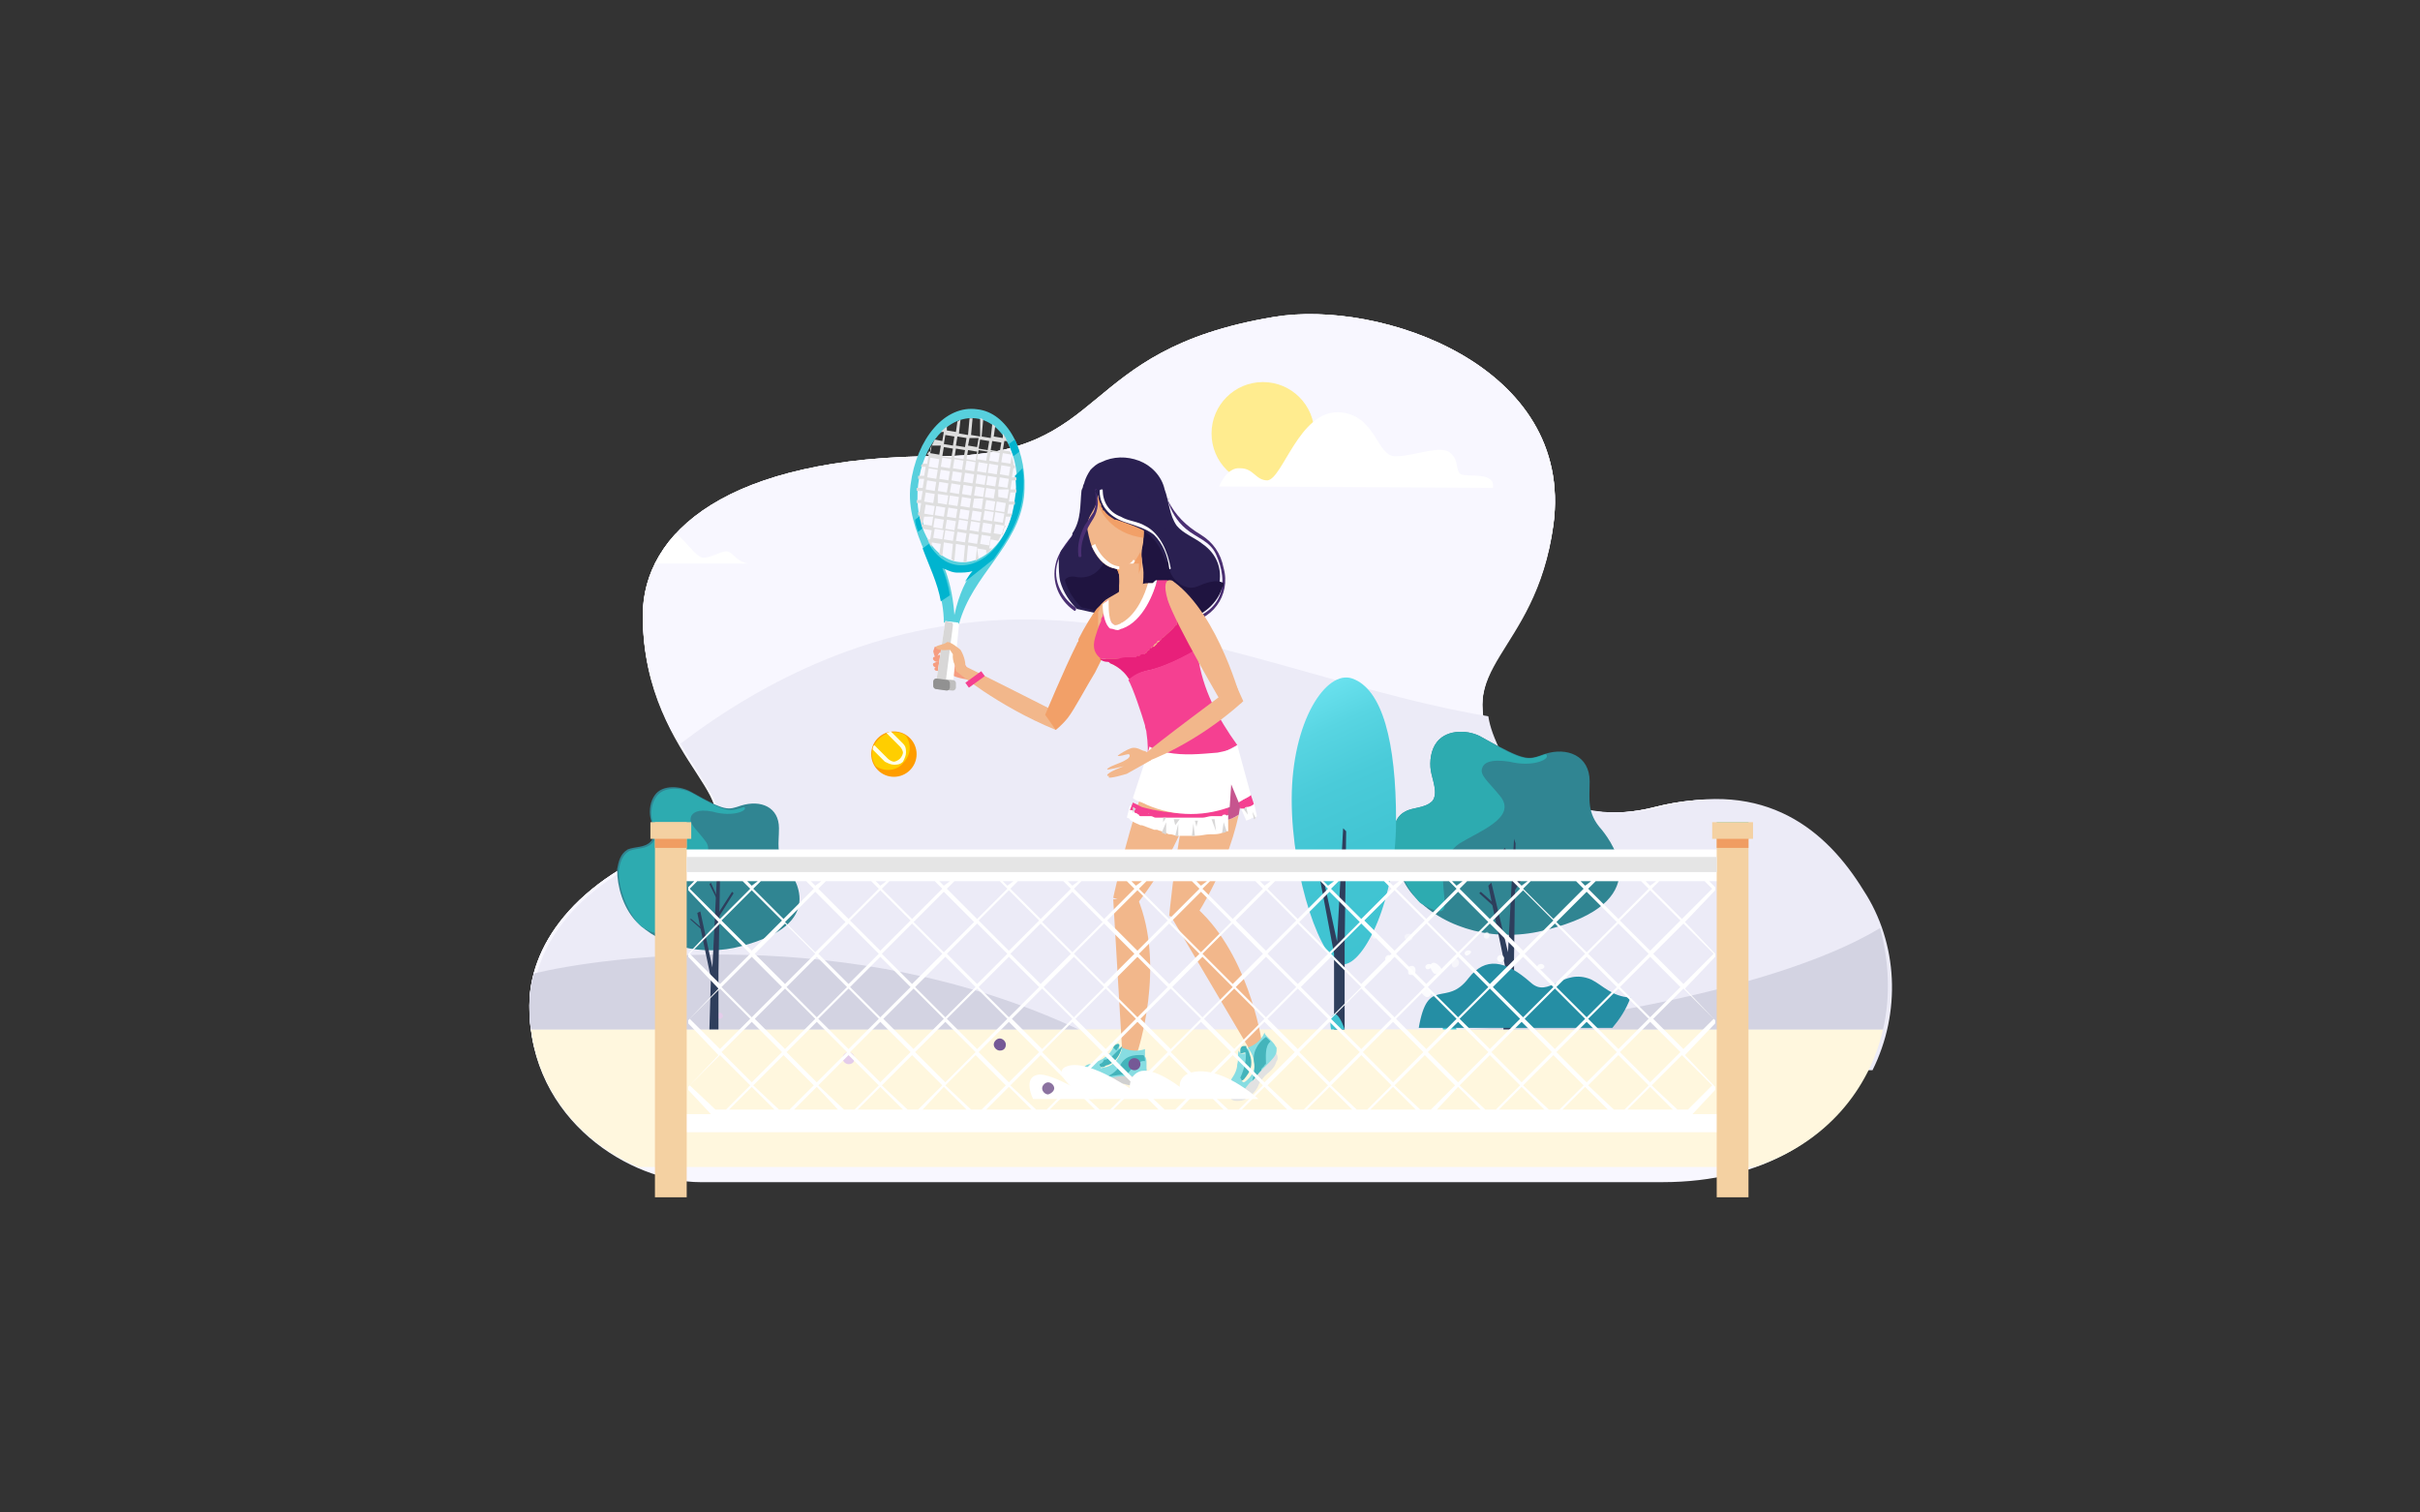 <?xml version="1.0" encoding="utf-8"?>
<!-- Generator: Adobe Illustrator 25.2.1, SVG Export Plug-In . SVG Version: 6.00 Build 0)  -->
<svg version="1.1" id="Layer_1" xmlns="http://www.w3.org/2000/svg" xmlns:xlink="http://www.w3.org/1999/xlink" x="0px" y="0px"
	 viewBox="0 0 160 100" style="enable-background:new 0 0 160 100;" xml:space="preserve">
<rect x="0" y="0" width="160" height="100" fill="#333333" stroke="none"/>
<style type="text/css">
	.st0{fill:#DD9A2F;}
	.st1{fill:#F8F7FF;}
	.st2{fill:#ECEBF7;}
	.st3{fill:#FFF7DE;}
	.st4{fill:#D3D3E2;}
	.st5{fill:#FFFFFF;}
	.st6{fill:#FFEC8F;}
	.st7{fill:#4A2F72;}
	.st8{fill:#2A2051;}
	.st9{fill:#1F1440;}
	.st10{fill:#F2B78B;}
	.st11{fill:#F2A068;}
	.st12{fill:#F69D80;}
	.st13{fill:#F54091;}
	.st14{fill:#E8207A;}
	.st15{fill:#C6558E;}
	.st16{fill:#D8D7D7;}
	.st17{fill:#87DDE2;}
	.st18{fill:#E2E2E2;}
	.st19{fill:#44B4BB;}
	.st20{fill:#D0D0D0;}
	.st21{fill:#FF0000;}
	.st22{fill-rule:evenodd;clip-rule:evenodd;fill:#57D0DD;}
	.st23{fill-rule:evenodd;clip-rule:evenodd;fill:#00B4CF;}
	.st24{fill-rule:evenodd;clip-rule:evenodd;fill:#FFFFFF;}
	.st25{fill-rule:evenodd;clip-rule:evenodd;fill:#D8D7D7;}
	.st26{fill-rule:evenodd;clip-rule:evenodd;fill:#BFBEBE;}
	.st27{fill-rule:evenodd;clip-rule:evenodd;fill:#919191;}
	.st28{fill-rule:evenodd;clip-rule:evenodd;fill:#DEDEDE;}
	.st29{fill-rule:evenodd;clip-rule:evenodd;fill:#FF9D00;}
	.st30{fill-rule:evenodd;clip-rule:evenodd;fill:#FFCE00;}
	.st31{fill-rule:evenodd;clip-rule:evenodd;fill:#FFFFE9;}
	.st32{fill:#8B72A0;}
	.st33{fill:#E4CCEA;}
	.st34{fill:#755996;}
	.st35{fill:url(#SVGID_1_);}
	.st36{fill:#2DABB0;}
	.st37{fill:#2E3E5C;}
	.st38{fill:#3FC3D1;}
	.st39{fill:#258EA4;}
	.st40{opacity:0.85;}
	.st41{opacity:0.65;fill-rule:evenodd;clip-rule:evenodd;fill:#FFFFFF;enable-background:new    ;}
	.st42{opacity:0.5;fill-rule:evenodd;clip-rule:evenodd;fill:#FFFFFF;enable-background:new    ;}
	.st43{fill:url(#SVGID_2_);}
	.st44{fill:url(#SVGID_3_);}
	.st45{fill-rule:evenodd;clip-rule:evenodd;fill:#F4D1A2;}
	.st46{fill-rule:evenodd;clip-rule:evenodd;fill:#57D3CA;}
	.st47{fill-rule:evenodd;clip-rule:evenodd;fill:#E5E5E5;}
	.st48{fill-rule:evenodd;clip-rule:evenodd;fill:#F09D62;}
</style>
<g id="Layer_2_1_">
</g>
<g id="Layer_1_1_">
	<g transform="matrix(1 0 0 1 77.402 75.26)">
		<g>
			<path class="st0" d="M4.5-34.1L4.5-34.1L4.5-34.1L4.5-34.1L4.5-34.1L4.5-34.1L4.5-34.1L4.5-34.1L4.5-34.1z M4.5-34.1L4.5-34.1
				L4.5-34.1L4.5-34.1L4.5-34.1L4.5-34.1L4.5-34.1z"/>
			<path class="st0" d="M4.5-34C4.5-34,4.6-34,4.5-34L4.5-34L4.5-34L4.5-34C4.6-34,4.6-34,4.5-34C4.6-33.9,4.6-33.9,4.5-34L4.5-34
				L4.5-34L4.5-34C4.6-33.9,4.6-33.9,4.5-34C4.6-34,4.6-34,4.5-34L4.5-34L4.5-34L4.5-34L4.5-34z"/>
			<path class="st0" d="M4.4-33.8C4.5-33.8,4.5-33.8,4.4-33.8C4.5-33.8,4.5-33.8,4.4-33.8h0.2l0,0H4.4C4.5-33.8,4.5-33.8,4.4-33.8
				L4.4-33.8L4.4-33.8z M4.7-33.8L4.7-33.8C4.7-33.9,4.7-33.9,4.7-33.8C4.7-33.9,4.7-33.9,4.7-33.8L4.7-33.8z"/>
			<path class="st0" d="M4.6-33.6L4.6-33.6L4.6-33.6L4.6-33.6L4.6-33.6C4.6-33.7,4.5-33.7,4.6-33.6C4.5-33.7,4.5-33.7,4.6-33.6
				L4.6-33.6L4.6-33.6L4.6-33.6C4.6-33.7,4.6-33.7,4.6-33.6C4.6-33.7,4.6-33.7,4.6-33.6L4.6-33.6L4.6-33.6L4.6-33.6L4.6-33.6z"/>
		</g>
		<path class="st1" d="M-31.1,2.8c-4.5,0-11.3-4-11.3-11.6c0-3.7,2.7-8.3,10.3-11c5.8-2-2.8-4.8-2.8-14.8c0-5.4,5.5-10.5,19.6-10.5
			c11.4,0,8.9-7,22.1-9.2c7-1.2,19.9,3.2,18.5,13.7c-1.2,8.7-7,9.2-3.7,15.2c1,1.9,5,4.9,10.4,3.5c7.1-1.8,11.2,1.7,13.5,5.4
			c4.6,7.3,0.5,19.3-13,19.3C17.9,2.8-31.1,2.8-31.1,2.8z"/>
		<path class="st1" d="M-31.1,2.8c-4.5,0-11.3-4-11.3-11.6c0-3.7,2.7-8.3,10.3-11c5.8-2-2.8-4.8-2.8-14.8c0-5.4,5.5-10.5,19.6-10.5
			c11.4,0,8.9-7,22.1-9.2c7-1.2,19.9,3.2,18.5,13.7c-1.2,8.7-7,9.2-3.7,15.2c1,1.9,5,4.9,10.4,3.5c7.1-1.8,11.2,1.7,13.5,5.4
			c4.6,7.3,0.5,19.3-13,19.3C17.9,2.8-31.1,2.8-31.1,2.8z"/>
		<path class="st1" d="M-31.1,2.8c-4.5,0-11.3-4-11.3-11.6c0-3.7,2.7-8.3,10.3-11c5.8-2-2.8-4.8-2.8-14.8c0-5.4,5.5-10.5,19.6-10.5
			c11.4,0,8.9-7,22.1-9.2c7-1.2,19.9,3.2,18.5,13.7c-1.2,8.7-7,9.2-3.7,15.2c1,1.9,5,4.9,10.4,3.5c7.1-1.8,11.2,1.7,13.5,5.4
			c4.6,7.3,0.5,19.3-13,19.3C17.9,2.8-31.1,2.8-31.1,2.8z"/>
		<path class="st1" d="M-31.1,2.9c-4.5,0-11.3-4-11.3-11.6c0-3.7,2.7-8.3,10.3-11c5.8-2-2.8-4.8-2.8-14.8c0-5.4,5.5-10.5,19.6-10.5
			c11.4,0,8.9-7,22.1-9.2c7-1.2,19.9,3.2,18.5,13.7c-1.2,8.7-7,9.2-3.7,15.2c1,1.9,5,4.9,10.4,3.5c7.1-1.8,11.2,1.7,13.5,5.4
			c4.6,7.3,0.5,19.3-13,19.3C18,2.9-31.1,2.9-31.1,2.9z"/>
		<g id="Back_1_">
			<path class="st2" d="M32.3-21.9c-5.4,1.4-9.4-1.6-10.4-3.5c-0.5-1-0.8-1.8-0.9-2.5c-10.2-1.7-20.8-6.6-31.3-6.4
				c-9.1,0.2-16.6,4-22.1,8.2c2,3.6,4.2,5.2,0.5,6.4c-7.6,2.7-10.3,7.2-10.3,11c0,1.6,0.3,3,0.8,4.2h87.8c1.9-3.8,1.7-8.4-0.6-11.9
				C43.4-20.3,39.4-23.8,32.3-21.9z"/>
			<path class="st3" d="M-42.3-7.2c0.6,4.6,3.8,7.7,7.1,9.1h73.8c4.8-1.6,7.6-5.2,8.5-9.1H-42.3z"/>
			<path class="st4" d="M-42.1-10.9c-0.2,0.7-0.3,1.4-0.3,2.1c0,0.6,0,1.1,0.1,1.6h36.2C-21.3-14.3-37.5-12-42.1-10.9z"/>
			<path class="st4" d="M47.1-7.2c0.5-2.2,0.4-4.5-0.2-6.7c-7.6,4.6-24,6.7-27.7,6.7H47.1z"/>
			<path class="st5" d="M-34.1-38h6.2c-0.8-0.1-1-0.7-1.4-0.8c-0.3-0.1-1.2,0.5-1.7,0.4c-0.4-0.1-1-1-1.7-1.6
				C-33.3-39.4-33.7-38.7-34.1-38z"/>
		</g>
		<circle class="st6" cx="6.1" cy="-46.6" r="3.4"/>
		<path class="st5" d="M3.2-43.1c0,0,0.5-1.3,1.4-1.2c0.9,0,1,0.8,1.8,0.8c1-0.1,2.1-4.6,4.7-4.5c2.5,0.1,2.5,3,3.8,2.9
			c1.3,0,3-0.8,3.6-0.2c0.6,0.5,0.3,1.2,0.7,1.4c0.4,0.2,2.3-0.2,2.1,0.9L3.2-43.1L3.2-43.1z"/>
		<g>
			<g>
				<path class="st7" d="M-0.2-42.2C0-41.5,0.4-40.8,1-40.3c0.7,0.6,1.6,0.8,2,1.7s0.6,1.9,0.2,2.8c-0.4,0.9-1.4,1.5-2.4,1.5
					c-0.1,0-0.1,0.2,0,0.2c1.9,0,3.2-1.8,2.7-3.6c-0.2-1-0.7-1.7-1.5-2.2C1-40.5,0.3-41.2-0.2-42.2C0-42.4-0.2-42.3-0.2-42.2
					L-0.2-42.2z"/>
			</g>
			<g>
				<path class="st7" d="M-6.1-40.4c-0.5,0.7-1.3,1.5-1.5,2.4c-0.3,1.2,0.2,2.4,1.2,3.1c0.1,0.1,0.2-0.1,0.1-0.2
					c-1-0.7-1.6-2-1.1-3.2C-7.1-39-6.5-39.7-6.1-40.4C-5.8-40.3-6-40.5-6.1-40.4L-6.1-40.4z"/>
			</g>
			<path class="st8" d="M3.2-36.6c0,0.1,0,0.2-0.1,0.3c-0.3,1-1.2,1.8-2.3,2.1c-0.7,0.2-1.4,0.1-2.1,0.1c-0.4,0-0.9,0-1.3-0.1
				L-6.2-35c-0.5-0.5-0.9-1.1-1.1-1.8c-0.1-0.4-0.1-0.9-0.1-1.4c0-0.2,0.1-0.4,0.1-0.5s0.1-0.2,0.1-0.2c0.2-0.2,0.4-0.5,0.6-0.8
				c0.1-0.1,0.1-0.2,0.1-0.3c0.6-0.9,0.5-1.9,0.6-2.8c0-0.1,0.1-0.2,0.1-0.3s0.1-0.2,0.1-0.3c0.1-0.3,0.2-0.5,0.4-0.8
				c0.2-0.2,0.4-0.4,0.7-0.5c0.8-0.4,1.7-0.4,2.5-0.1s1.5,1,1.7,1.9c0.3,0.8,0.3,1.7,0.8,2.4c0.4,0.5,1.2,0.8,1.7,1.2
				C3.1-38.6,3.4-37.6,3.2-36.6z"/>
			<path class="st9" d="M3.5-36.7c0,0.1,0,0.2-0.1,0.3c-0.3,1-1.2,1.8-2.3,2.1c-0.7,0.2-1.4,0.1-2.1,0.1c-0.4,0-0.9,0-1.3-0.1
				l-3.6-0.8c-0.5-0.5-0.9-1.1-1.1-1.8c0.1-0.2,0.4-0.3,0.8-0.2c1.4,0.2,2-1.2,1.9-1.5s2.2-1.7,2.2-1.7s0.4-0.4,1.1,0.5
				s0.9,1.4,0.9,2.1c0.1,0.7,1,1.6,1.9,1.2C2.7-36.9,3.2-36.9,3.5-36.7z"/>
			<path class="st10" d="M-1.9-38.3c0,0.3,0.1,0.6,0.1,0.9c0,0.4,0,0.9-0.2,1.3c-0.1,0.3-0.3,0.6-0.5,0.9c-0.2,0.4-0.4,0.8-0.7,1.1
				c-0.2,0.2-0.4,0.2-0.6,0S-4-34.7-3.9-35c0.1-0.3,0.3-0.6,0.4-0.9c0.1-0.2,0.1-0.4,0.1-0.6c0.1-0.4,0-0.9-0.2-1.2
				c0-0.1-0.1-0.2-0.1-0.3l1.8-1.8C-1.8-39.3-2-38.7-1.9-38.3z"/>
			<path class="st11" d="M-3.4-36.5c0.1-0.4,0-0.9-0.2-1.2l1.5-1.5C-1.4-37-3-36.5-3.4-36.5z"/>
			<path class="st10" d="M-1.8-39.7c0,0.4-0.1,0.8-0.3,1.1c-0.1,0.2-0.2,0.3-0.3,0.5c-0.3,0.4-0.9,0.5-1.4,0.4s-0.9-0.5-1.2-1
				c-0.3-0.5-0.4-1-0.5-1.5c-0.1-0.6,0.3-1.3,0.5-1.9c0.2-0.4,0.3-0.7,0.4-0.9l2,0.7C-2-41.6-1.7-40.6-1.8-39.7z"/>
			<path class="st11" d="M-1.8-39.7C-4-40-4.7-41.5-4.9-42.2c0.2-0.4,0.3-0.7,0.4-0.9l2,0.7C-2-41.6-1.7-40.6-1.8-39.7z"/>
			<path class="st8" d="M-5.7-39.6c-0.2-1,0.5-1.6,0.8-2.4v-0.1c0-0.3,0.2-0.6,0.2-0.8V-43c0-0.1,0-0.2,0-0.2c0,0.1-0.1,0.2-0.1,0.2
				v0.1c0,0.4,0,0.7,0.2,1c0,0,0,0,0,0.1s0.1,0.1,0.1,0.2c0,0,0,0.1,0.1,0.1c0.2,0.3,0.4,0.4,0.7,0.6h0.1c0.6,0.2,1.2,0.4,1.8,0.7
				c0.8,0.5,1.2,1.3,1.5,2.1C0-38.3,0.3-38.7,0.3-39c0-0.4-0.2-0.8-0.5-1.1c-1-1.4-2.1-2.9-3.7-3.6c-0.1-0.1-0.3-0.1-0.4-0.1
				c-0.2,0-0.3,0.1-0.4,0.2c-0.2,0.2-0.4,0.4-0.5,0.7c0,0.1-0.1,0.1-0.1,0.2c0,0.1,0,0.2,0,0.3c-0.1,1-1.4,2.2-0.3,3.1L-5.7-39.6z"
				/>
			<g>
				<path class="st5" d="M-4.7-42.8c0,1.1,0.8,1.8,1.8,2.1c0.6,0.2,1.3,0.4,1.8,0.8c0.6,0.6,0.9,1.4,1,2.2c0,0.1,0.1,0.1,0.1,0
					c-0.2-1.1-0.7-2.3-1.7-2.8c-0.5-0.3-1.1-0.3-1.6-0.6c-0.8-0.3-1.2-1-1.2-1.8C-4.6-42.9-4.7-42.9-4.7-42.8L-4.7-42.8z"/>
			</g>
			<g>
				<path class="st7" d="M-5-42.8c0.1,0.5,0.1,0.9-0.1,1.4c-0.2,0.3-0.4,0.6-0.6,0.9c-0.3,0.6-0.5,1.3-0.4,2c0,0.1,0.2,0.1,0.2,0
					c-0.1-1,0.3-1.7,0.8-2.5C-4.8-41.5-4.7-42.2-5-42.8C-4.8-43-5-43-5-42.8L-5-42.8z"/>
			</g>
			<g>
				<path class="st5" d="M-5.2-39.1c0.3,0.6,0.7,1.2,1.4,1.4c0.5,0.2,1.1,0.1,1.4-0.4c0.1-0.1-0.1-0.2-0.1-0.1
					c-0.4,0.5-1.1,0.5-1.6,0.1c-0.4-0.3-0.7-0.7-0.9-1.2C-5.1-39.2-5.3-39.2-5.2-39.1L-5.2-39.1z"/>
			</g>
			<path class="st12" d="M-15.6-31.1c0,0,0.7-0.4,0.7-0.1c0,0.3-0.5,0.3-0.5,0.3S-15.7-30.9-15.6-31.1z"/>
			<path class="st12" d="M-15.7-31.4c0,0,0.8-0.4,0.8-0.1c0,0.4-0.6,0.4-0.6,0.4S-15.8-31.2-15.7-31.4z"/>
			<path class="st12" d="M-15.7-31.8c0,0,0.8-0.4,0.8-0.1c0,0.4-0.6,0.4-0.6,0.4S-15.8-31.6-15.7-31.8z"/>
			<g>
				<path class="st10" d="M2.1-25.5c0,0-0.2,4.8-4.4,10.1l-1.5-0.5c0,0,1.7-8,3.6-10.7L2.1-25.5z"/>
				<path class="st12" d="M-13.3-30.9l-1.1-1.5l-1.2-0.1l-0.1,0.3c0,0,0.1,0.5,0.2,0.4c0.1-0.1,0.2-0.3,0.2-0.3l0.9,0.2
					c0,0-0.6,0.8-0.2,1.2c0.4,0.3,1.4,0.4,1.4,0.4L-13.3-30.9z"/>
				<path class="st10" d="M-14.2-30.9c0,0,2.7,2.3,6.6,3.9l0.4-1c0,0-6.3-3.2-6.6-3.3C-14.4-31.5-14.2-30.9-14.2-30.9z"/>
				<path class="st11" d="M-8.3-28l0.7,1c0,0,0.4-0.3,0.8-0.8s1.3-2.2,1.8-3c0.2-0.4,0.4-0.8,0.6-1.2l0,0c0.3-0.6,0.5-1.3,0.7-2
					c0.1-0.5,0.2-0.9,0.2-1.4c0-0.1,0-0.2-0.1-0.2l0,0c-0.1,0-0.1-0.1-0.2-0.1l0,0c0,0,0,0-0.1,0s-0.3,0.1-0.5,0.2l0,0
					c-0.1,0.1-0.3,0.3-0.5,0.5l0,0c-0.3,0.4-0.8,1.2-1.2,2v0.1c0,0.1-0.1,0.1-0.1,0.2C-7.1-30.9-8.3-28-8.3-28z"/>
				<g>
					<path class="st10" d="M1.8-32.5L1.8-32.5c0,0-1.9,1.2-3.5,1.5c-0.4,0.1-0.8,0.3-1.1,0.6C-3-30.8-3.2-31-3.2-31
						c-0.1,0-0.8-0.4-1.1-0.7l-0.1-0.1l-0.1-0.1h-0.1l0,0c-0.1-0.4-0.2-1.4-0.2-2.2c0-0.2,0-0.4,0-0.5v-0.1l0,0v-0.1l0,0
						c0.1-0.1,0.1-0.3,0.2-0.4l0,0l0,0l0,0c0,0,0,0,0-0.1l0,0l0,0l0,0l0.1-0.1l0.1-0.1l0.1-0.1c0.3-0.2,0.7-0.4,1-0.6
						c0.5-0.2,1.1-0.4,1.2-0.4c0.2,0,0.3-0.1,0.5-0.1h0.1c0.1,0,0.1,0,0.2,0l0,0l0,0c0,0,0,0,0.1,0c0.2,0,0.4,0,0.5,0h0.1
						c0,0,0,0,0.1,0c0.2,0,0.4,0.1,0.4,0.1l0,0c0,0,0.1,0,0.1,0.1l0,0c0.1,0,0.1,0.1,0.2,0.1l0,0c0.6,0.5,0.7,1.2,0.7,1.2
						C0.9-35.1,1-35,1-34.6c-0.1,0.2-0.3,0.4-0.4,0.5c0,0,0,0-0.1,0.1l0,0l-0.1,0.1c0,0,0,0-0.1,0.1l0,0l0,0c0,0,0,0-0.1,0.1
						c0.1,0.1,0.1,0.2,0.2,0.2l0,0c0.3,0.2,0.6,0.1,0.7,0.4l0,0C1.7-32.9,1.7-32.7,1.8-32.5L1.8-32.5z"/>
					<path class="st13" d="M0.5-34.3c0,0.1-0.1,0.1-0.1,0.2c0,0,0,0,0,0.1c0,0,0,0.1-0.1,0.1c-0.2,0.3-0.5,0.5-0.8,0.8
						c0,0-0.1,0-0.1,0.1l-0.1,0.1c0,0,0,0-0.1,0c0,0-0.1,0-0.1,0.1L-1-32.7c0,0-0.1,0-0.1,0.1l-0.1,0.1c0,0-0.1,0-0.1,0.1l-0.1,0.1
						c-0.1,0-0.1,0.1-0.1,0.1s-0.1,0-0.1,0.1c0,0-0.1,0-0.1,0.1c0,0-0.1,0-0.1,0.1h-0.1H-2h-0.1c0,0-0.1,0-0.1,0.1
						c-0.1,0-0.1,0-0.2,0.1c0,0,0,0-0.1,0h-0.1h-0.1l0,0l0,0h-0.1c0,0,0,0-0.1,0s0,0-0.1,0c0,0,0,0-0.1,0h-0.1c-0.1,0-0.1,0-0.2,0
						c0,0,0,0-0.1,0s0,0,0,0l0,0l0,0c0,0,0,0-0.1,0l0,0l0,0l0,0h-0.1c-0.1,0-0.1,0-0.1,0h-0.1H-4c-0.1,0-0.1,0-0.2,0l0,0h-0.1l0,0
						l0,0c-0.1,0-0.2,0-0.3,0C-5-32-5.2-32.4-5-33.1c0.1-0.3,0.2-0.7,0.4-1.1v-0.1c0-0.1,0.1-0.2,0.1-0.2c0.1-0.3,0.2-1,0.2-1
						s0.1-0.1,0.1,0l0,0c0,0.9,0.2,1.9,1.1,1.6c1.3-0.4,2-2.3,2.2-3l0,0l0,0c0,0,0,0,0.1,0c0.2,0,0.4,0,0.5,0h0.1
						c-0.1,0.5-0.2,1.3,0.6,2.4C0.4-34.4,0.5-34.3,0.5-34.3z"/>
					<path class="st14" d="M-4.7-31.7c0.1,0.1,0.3,0.2,0.5,0.2c0.1,0,0.1,0,0.2,0.1c0.3,0.1,0.6,0.3,0.9,0.6
						c0.2,0.2,0.4,0.5,0.4,0.5l0,0c0.3-0.3,0.7-0.5,1.1-0.6c1.6-0.3,3.5-1.5,3.5-1.5l0,0c0,0-0.2-0.2-1.1-1.5
						c-0.2-0.2-0.2-0.3-0.3-0.4c0,0.1-0.1,0.1-0.1,0.2c0,0,0,0,0,0.1c0,0,0,0.1-0.1,0.1c-0.2,0.3-0.5,0.5-0.8,0.8c0,0-0.1,0-0.1,0.1
						l-0.1,0.1l-0.1,0.1c0,0-0.1,0-0.1,0.1L-1-32.6l-0.1,0.1h-0.1l-0.1,0.1c-0.1,0-0.1,0.1-0.1,0.1s-0.1,0-0.1,0.1
						c0,0-0.1,0-0.1,0.1c0,0-0.1,0-0.1,0.1h-0.1c0,0,0,0-0.1,0C-2-32-2-31.9-2.1-31.9s-0.1,0-0.2,0.1c0,0,0,0-0.1,0h-0.1h-0.1l0,0
						h-0.1l0,0h-0.1c0,0,0,0-0.1,0H-3c-0.2,0-0.4,0.1-0.6,0.1c-0.1,0-0.1,0-0.1,0c-0.1,0-0.2,0-0.3,0l0,0h-0.1
						C-4.6-31.7-4.6-31.7-4.7-31.7z"/>
					<path class="st5" d="M-0.9-36.9L-0.9-36.9c-0.2,0.8-0.9,2.7-2.3,3.2c-0.1,0-0.2,0.1-0.3,0.1c-0.2,0-0.3-0.1-0.5-0.1
						c-0.3-0.2-0.5-0.9-0.5-1.6c0,0,0.1-0.1,0.4-0.3v0.2c0,0.1,0,0.1,0,0.1v0.1c0,0.6,0.1,1.1,0.3,1.2c0.1,0.1,0.2,0.1,0.4,0l0,0
						l0,0l0,0l0,0c0.1,0,0.1-0.1,0.2-0.1c1-0.6,1.5-1.9,1.7-2.6h0.1c0.1,0,0.1,0,0.2,0C-1-36.9-1-36.9-0.9-36.9
						C-1-36.9-1-36.9-0.9-36.9L-0.9-36.9z"/>
					<path class="st13" d="M-1.6-24.3c2.4,0.4,6-1.7,6-1.7c-1.3-1.8-2.3-3.7-2.6-5.9c0-0.1,0-0.1,0-0.2v-0.1c0,0,0,0,0-0.1
						c0,0,0,0,0-0.1c0,0-1.9,1.2-3.5,1.5c-0.4,0.1-0.8,0.3-1.1,0.6c0.3,0.5,0.9,2.3,1.1,3l0,0l0,0c0,0.2,0.1,0.3,0.1,0.5
						C-1.4-25.5-1.6-24.3-1.6-24.3z"/>
				</g>
				<path class="st10" d="M-2.7-35.2L-2.7-35.2c-0.4,0-0.7-0.3-0.7-0.7V-38h1.3v2.1C-2.1-35.5-2.4-35.2-2.7-35.2z"/>
				<path class="st10" d="M4.5-21.4c-0.4,1.8-1.2,4.2-3,7l-1.6-0.3c0,0,0.3-3.3,0.9-6.4C2.8-20.7,4-21,4.5-21.4z"/>
				<path class="st15" d="M4.8-23.8c0,0.5-0.1,1.3-0.3,2.4c-0.6,0.4-1.7,0.8-3.7,0.2c0.2-1.2,0.5-2.4,0.9-3.4
					C1.9-25,2.1-24.7,2.2-25l0.7-0.4l1.2,0.7l0.6,0.3C4.8-24.3,4.8-24.2,4.8-23.8z"/>
				<path class="st10" d="M4.7-28.8c0,0-1.5-5.8-4.5-8c-0.1-0.1-0.2-0.1-0.3-0.1c-0.2,0-0.4,0.3-0.1,1.3c0.5,1.6,3.8,7.2,3.8,7.2
					L4.7-28.8z"/>
				<g>
					<path class="st5" d="M3.8-21.4L3.8-21.4v1.1H3.7c-0.1,0-0.2,0.1-0.3,0.1c-0.2,0.1-0.5,0.1-0.7,0.1H2.6l0,0
						C2.3-20.1,2-20,1.7-20l0,0c-0.1,0-0.1,0-0.2,0l0,0l0,0l0,0c-0.3,0-0.6,0-0.8,0l0,0l0,0H0.6c0,0,0,0-0.1,0l0,0
						c-0.2,0-0.4-0.1-0.5-0.1s-0.2,0-0.3-0.1c-0.2-0.1-0.4-0.1-0.6-0.2c0,0,0,0-0.1,0c0,0,0,0-0.1,0c-0.3-0.1-0.5-0.2-0.8-0.3l0,0
						l0,0H-2l0,0c-0.2-0.1-0.5-0.2-0.6-0.3c0,0-0.1,0-0.1-0.1c-0.1-0.1-0.2-0.1-0.2-0.1l0.2-0.8c0.1,0,0.2,0.1,0.3,0.1
						c0,0,0.1,0,0.1,0.1l0,0c0.1,0,0.1,0.1,0.2,0.1c0,0,0.1,0,0.1,0.1h0.1h0.1h0.1h0.1c0,0,0,0,0.1,0h0.1l0,0l0,0c0,0,0,0,0.1,0l0,0
						l0,0l0,0l0,0c0.1,0,0.2,0.1,0.3,0.1h0.1h0.1h0.1h0.1h0.1h0.1h0.1c0.1,0,0.1,0,0.2,0H0h0.1l0,0h0.1l0,0h0.1l0,0h0.1h0.1h0.1
						c0.1,0,0.1,0,0.2,0h0.1H1c0,0,0,0,0.1,0c0,0,0,0,0.1,0s0.1,0,0.1,0h0.1h0.1c0,0,0,0,0.1,0h0.1l0,0l0,0h0.1h0.1H2h0.1
						c0.2,0,0.4,0,0.6-0.1h0.1h0.1H3c0.1,0,0.1,0,0.1,0l0,0h0.1c0.1,0,0.1,0,0.2,0s0.2,0,0.2-0.1l0,0C3.6-21.3,3.7-21.3,3.8-21.4
						L3.8-21.4C3.7-21.4,3.7-21.4,3.8-21.4z"/>
					<path class="st5" d="M5.7-21.3L5.7-21.3c-0.1,0.1-0.1,0.1-0.2,0.1l0,0c0,0,0,0-0.1,0C5.3-21.1,5.2-21.1,5-21l-0.4-0.9
						c0,0,0,0,0.1,0h0.1h0.1c0,0,0.1,0,0.1-0.1c0.2-0.1,0.3-0.2,0.5-0.2L5.7-21.3z"/>
					<g>
						<g>
							<path class="st13" d="M3.8-22v0.6l0,0H3.7l0,0H3.6l0,0c-0.1,0-0.2,0-0.2,0.1c-0.1,0-0.1,0-0.2,0H3.1l0,0c-0.1,0-0.1,0-0.1,0
								H2.9H2.8H2.7c-0.2,0-0.4,0.1-0.6,0.1H2H1.9H1.8H1.7l0,0l0,0H1.6c0,0,0,0-0.1,0H1.4H1.3H1.2c0,0,0,0-0.1,0c0,0,0,0-0.1,0H0.9
								H0.8c-0.1,0-0.1,0-0.2,0H0.5H0.4H0.3l0,0H0.2l0,0H0.1l0,0H0h-0.1c-0.1,0-0.1,0-0.2,0h-0.1h-0.1h-0.1h-0.1h-0.1h-0.1H-1
								c-0.1,0-0.2-0.1-0.3-0.1l0,0l0,0l0,0l0,0c0,0,0,0-0.1,0l0,0l0,0h-0.1c0,0,0,0-0.1,0h-0.1h-0.1h-0.1H-2c0,0-0.1,0-0.1-0.1
								c-0.1,0-0.1-0.1-0.2-0.1l0,0c0,0-0.1,0-0.1-0.1c-0.1-0.1-0.2-0.1-0.3-0.1l0.2-0.5c0.2,0.1,0.4,0.2,0.6,0.3
								C-0.1-21.4,2-21.3,3.8-22z"/>
							<path class="st13" d="M5.5-22.1C5.4-22,5.2-21.9,5-21.9c0,0-0.1,0-0.1,0.1H4.8H4.7c0,0,0,0-0.1,0l-0.1-0.5
								c0.1,0,0.2-0.1,0.3-0.1c0.2-0.1,0.4-0.2,0.5-0.3L5.5-22.1z"/>
						</g>
						<g>
							<path class="st16" d="M4.8-21.8l0.3,0.4L5-21.9C4.9-21.8,4.8-21.8,4.8-21.8z"/>
							<path class="st16" d="M5.4-21.6l0.1,0.5c0.1,0,0.1-0.1,0.1-0.1C5.5-21.4,5.4-21.6,5.4-21.6z"/>
							<path class="st16" d="M3.4-20.2c0.1,0,0.2,0,0.3-0.1l-0.2-0.6L3.4-20.2z"/>
							<path class="st16" d="M2.7-21.1L3-20.3l-0.1-0.8C2.8-21.1,2.8-21.1,2.7-21.1z"/>
							<path class="st16" d="M2.5-20C2.6-20,2.6-20,2.5-20l-0.1-0.8L2.5-20z"/>
							<path class="st16" d="M1.6-21l0.1,0.4L1.8-21C1.8-21,1.7-21,1.6-21z"/>
							<path class="st16" d="M1.4-20c0.1,0,0.1,0,0.2,0l-0.1-0.8L1.4-20z"/>
							<path class="st16" d="M0.2-21.1l0.1,0.4l0.3-0.4C0.5-21.1,0.3-21.1,0.2-21.1z"/>
							<path class="st16" d="M0.3-20c0.1,0,0.2,0,0.2,0v-0.8L0.3-20z"/>
							<path class="st16" d="M-0.5-21.2v0.3l0.2-0.3C-0.4-21.2-0.5-21.2-0.5-21.2z"/>
							<path class="st16" d="M-0.6-20.2c0.1,0,0.2,0.1,0.3,0.1v-0.8L-0.6-20.2z"/>
							<path class="st16" d="M-1.2-20.4L-1.2-20.4l0.2-0.7L-1.2-20.4z"/>
							<path class="st16" d="M-1.5-21.5v0.4V-21.5C-1.4-21.4-1.4-21.5-1.5-21.5z"/>
							<path class="st16" d="M-2.1-20.8C-2.1-20.8-2-20.8-2.1-20.8L-2.1-20.8l0.2-0.6L-2.1-20.8z"/>
							<path class="st16" d="M-2.5-21.5l0.2-0.3c-0.1,0-0.1-0.1-0.2-0.1V-21.5z"/>
							<path class="st16" d="M-2.9-21.1C-2.9-21.1-2.8-21.1-2.9-21.1l0.2-0.4L-2.9-21.1z"/>
						</g>
						<path class="st5" d="M5.3-22.7c-0.1,0.1-0.3,0.2-0.5,0.3c-0.1,0.1-0.2,0.1-0.3,0.2L4-23.4l-0.1,1.5c-1.9,0.7-4,0.6-5.8-0.3
							c-0.3-0.1-0.5-0.2-0.6-0.3c0,0,1.1-3.3,1.1-3.4c0.3,0.2,0.7,0.3,1.2,0.4c1.1,0.2,2.1,0.1,3.3,0c0.5-0.1,1-0.2,1.3-0.5
							L5.3-22.7z"/>
					</g>
				</g>
				<path class="st10" d="M-1.6-24.9c0,0,3.2-1.1,6.4-4L4.3-30c0,0-5.8,4.3-6,4.6C-2.2-24.9-1.6-24.9-1.6-24.9z"/>
				<path class="st10" d="M-1.3-25l-1.6,0.9c0,0-1.3,0.4-1.2,0.2S-3-24.3-3-24.3s-1.2,0.5-1.2,0.3s1.1-0.6,1.1-0.6s-1.2,0.3-1.1,0.2
					c0.1-0.2,0.9-0.4,1.2-0.6c0.4-0.2,0.3-0.4,0.2-0.4c-0.1,0-0.7,0.2-0.7,0.1c0.1-0.1,0.6-0.4,0.9-0.5c0.4-0.1,0.7,0.2,0.9,0.2
					C-1.4-25.5-1.3-25-1.3-25z"/>
				<g>
					<path class="st10" d="M6-6.5c0,0-0.9-6-4.6-9L0-14.7l5.2,8.8L6-6.5z"/>
					<g>
						<g>
							<path class="st17" d="M4.4-3.1c0,0,0.9-2.3,0.8-2.6C5.2-5.9,5-6,4.9-6v0.4H4.6L4.5-5.8c-0.1,0.2,0,0.6-0.1,0.9
								c0,0.5-0.4,1-0.4,1L4.4-3.1z"/>
							<path class="st17" d="M4.1-3.9c0,0,0.4,0.6,0.4,0.8c0,0-0.5,0.2-0.7,0C3.7-3.1,3.6-3.7,4.1-3.9z"/>
							<path class="st17" d="M4.1-3.9c0,0,0.8-0.1,0.9,0.6c0.1,0.4-0.8,0.5-0.8,0.5L4.1-3.9z"/>
							<path class="st18" d="M6.7-6.1c0,0,0.2,0.2,0.3,0.5c0.1,0.2,0.1,0.4,0,0.5C6.9-4.8,6.8-4.6,6.3-4.2c0,0-0.4,0.4-0.5,0.7
								c-0.1,0.3-0.6,0.9-1.1,1C4.1-2.4,4-2.6,4-2.6S3.6-2.9,3.6-3.2c0,0,0.3,0.2,0.8-0.1C5.1-3.4,6.7-5.9,6.7-6.1z"/>
							<path class="st17" d="M4.6-3.2c0.1,0,0.3,0,0.4-0.2c0.1-0.1,0.2-0.3,0.4-0.4C5.6-4,5.7-4.2,5.9-4.4C6-4.5,6-4.5,6.1-4.6
								s0.1-0.1,0.2-0.2l0,0l0.1-0.1C6.7-5.2,7-5.5,7-5.8C7-5.9,7-5.9,7-6C6.9-6.1,6.9-6.2,6.7-6.4C6.6-6.5,6.5-6.6,6.4-6.7
								C6.3-6.8,6.2-6.9,6.2-7c0,0-0.2,0.7-1.1,1c0,0,0.9,1.1,0.1,2C5-3.8,4.9-3.7,4.8-3.7C4.6-3.6,4.6-3.4,4.6-3.2z"/>
							<path class="st19" d="M4.6-3.8c0.1,0,0.2,0,0.4-0.3c0.8-1-0.1-2-0.1-2S5.2-5.3,4.6-4C4.7-3.9,4.7-3.8,4.6-3.8z"/>
							<path class="st19" d="M4.6-5.6L5-5.7v-0.4c-0.1,0-0.2,0-0.2,0C4.7-6.1,4.6-6,4.6-5.8L4.6-5.6z"/>
							<path class="st19" d="M5.4-3.8C5.6-4,5.8-4.3,5.9-4.4S6-4.5,6-4.6c0.1-0.1,0.1-0.1,0.2-0.2l0,0c0,0,0-0.1,0.1-0.1l0,0
								c0-0.4-0.1-1.2,0.3-1.5C6.5-6.5,6.4-6.6,6.3-6.7C6-6.5,5.4-5.9,5.5-5.1C5.6-4.6,5.5-4.2,5.4-3.8C5.4-3.9,5.4-3.8,5.4-3.8z"/>
						</g>
					</g>
				</g>
				<g>
					<path class="st10" d="M-2.2-5.7c0,0,1.9-5.7,0-10.2l-1.6,0.1l0.6,10.2L-2.2-5.7z"/>
					<g>
						<g>
							<path class="st17" d="M-5.3-4.2c0,0,1.7-1.2,1.8-1.5C-3.4-5.8-3.4-6-3.4-6.1s0-0.1,0-0.1c-0.1-0.1-0.2,0-0.4,0.2
								c-0.1,0.2-0.3,0.5-0.5,0.6C-4.6-5.1-5.2-5-5.2-5L-5.3-4.2z"/>
							<path class="st20" d="M-1.6-4.6c0,0,0,0.3,0,0.6c0,0.2-0.1,0.4-0.2,0.4c-0.2,0.1-0.7,0.2-1.3,0c0,0-0.5,0-0.8,0.1
								c-0.2,0.1-1,0.2-1.4-0.1c-0.5-0.3-0.4-0.3-0.4-0.3s-0.1-0.5,0.1-0.6c0,0,0.1,0.3,0.6,0.5C-4.6-4-1.7-4.5-1.6-4.6z"/>
							<path class="st17" d="M-5.1-4.9c0,0-0.1,0.6-0.2,0.7c0,0-0.4-0.2-0.5-0.4C-5.8-4.6-5.6-5-5.1-4.9z"/>
							<path class="st19" d="M-4.7-4.9c0,0.1,0,0.1,0.1,0.2c0.1,0,0.2,0,0.3-0.1C-3.4-5-3.2-6.1-3.2-6.1l0,0c0,0-0.1,0.1-0.2,0.2
								s-0.3,0.3-0.4,0.4c0,0,0,0-0.1,0.1S-4-5.3-4.1-5.3l0,0l0,0c-0.1,0-0.1,0.1-0.2,0.1l0,0c0,0,0,0-0.1,0C-4.5-5-4.5-5-4.7-4.9
								C-4.6-4.9-4.7-4.9-4.7-4.9L-4.7-4.9z"/>
							<path class="st17" d="M-5.3-4.2L-5.3-4.2L-5.3-4.2c0,0,0.1,0,0.2,0.1l0,0c0.1,0,0.2,0,0.4,0.1c0.2,0,0.3,0,0.5,0
								c0.4,0,0.7-0.1,0.9-0.1c0.1,0,0.2,0,0.4,0c0.5,0,1,0,1.2-0.2c0-0.1,0.1-0.1,0.1-0.2s0-0.3,0-0.5c0-0.1,0-0.3-0.1-0.4
								c0-0.2,0-0.3,0-0.5c0,0-0.7,0.3-1.5-0.1c0,0-0.2,1.1-1.1,1.3c-0.1,0-0.2,0-0.3,0.1c0-0.1,0-0.1-0.1-0.2
								C-4.8-4.8-5.2-4.4-5.3-4.2C-5.2-4.3-5.3-4.3-5.3-4.2L-5.3-4.2z"/>
							<path class="st19" d="M-3.8-6l0.2,0.2l0.2-0.3c0-0.1,0-0.1,0-0.1C-3.5-6.3-3.7-6.2-3.8-6L-3.8-6z"/>
							<path class="st21" d="M-4.1-5.6L-4.1-5.6C-4.2-5.5-4.2-5.6-4.1-5.6z"/>
							<polygon class="st21" points="-4.1,-5.6 -4.1,-5.6 -4.2,-5.5 -4.1,-5.5 							"/>
							<path class="st19" d="M-4.2-4.1c0.4,0,0.7-0.1,0.9-0.1c0.1,0,0.2,0,0.4,0c0.3-0.4,0.8-1,1.2-0.9c0-0.1,0-0.3-0.1-0.4
								c-0.3,0-1.1-0.1-1.5,0.6C-3.5-4.5-3.9-4.2-4.2-4.1z"/>
						</g>
					</g>
				</g>
				
					<rect x="-13.6" y="-30.5" transform="matrix(0.809 -0.588 0.588 0.809 15.358 -13.44)" class="st13" width="1.3" height="0.4"/>
				<g>
					<path class="st22" d="M-12.8-48.2c2,0.2,3.4,2.8,3.1,5.8c-0.4,3.3-3.4,5.1-4.3,8.4l-1-0.1c0-3.4-2.6-5.9-2.2-9.1
						C-16.8-46.3-14.9-48.5-12.8-48.2L-12.8-48.2z M-13-37.6c-0.3,0.1-0.7,0.1-1,0.1c-0.4,0-0.7-0.2-1-0.3c0.3,0.7,0.6,1.8,0.7,3.2
						C-14-36-13.5-37-13-37.6L-13-37.6z M-12.9-47.6c-1.8-0.2-3.5,1.7-3.8,4.4c-0.3,2.6,0.9,4.9,2.7,5.1c1.8,0.2,3.5-1.7,3.8-4.4
						C-9.9-45.1-11.1-47.4-12.9-47.6z"/>
					<path class="st23" d="M-10.3-46.2c0.1,0.2,0.2,0.5,0.3,0.8l-0.4,0.3c-0.1-0.3-0.2-0.5-0.3-0.8L-10.3-46.2L-10.3-46.2z
						 M-9.8-44.3c0.1,0.6,0.1,1.2,0,1.9c-0.2,1.6-1,2.8-1.9,4.1l-1.9,1.5c0.2-0.3,0.3-0.5,0.5-0.7c-0.3,0.1-0.7,0.1-1,0.1
						c-0.4,0-0.7-0.2-1-0.3c0.2,0.5,0.4,1.1,0.5,1.8l-0.6,0.4c-0.2-1.2-0.8-2.4-1.2-3.5l0.4-0.3c0.5,0.8,1.1,1.3,1.9,1.4
						c1.8,0.2,3.5-1.7,3.8-4.4c0.1-0.5,0.1-1,0-1.5L-9.8-44.3L-9.8-44.3z M-16.7-40.1c-0.1-0.3-0.2-0.6-0.2-0.8l0.4-0.3
						c0.1,0.3,0.1,0.6,0.2,0.8L-16.7-40.1z"/>
					<path class="st24" d="M-14.9-34.2l0.8,0.1c0.1,0,0.1,0.1,0.1,0.2l-0.4,3.9c0,0.1-0.1,0.1-0.2,0.1l-0.8-0.1
						c-0.1,0-0.1-0.1-0.1-0.2L-14.9-34.2C-15.1-34.2-15-34.2-14.9-34.2z"/>
					<path class="st25" d="M-14.9-34.2l0.4,0.1l0,0c0.1,0,0.1,0.1,0.1,0.2l-0.5,3.9c0,0.1-0.1,0.1-0.2,0.1l0,0l-0.3-0.1l0,0
						c-0.1,0-0.1-0.1-0.1-0.2L-14.9-34.2C-15.1-34.2-15-34.2-14.9-34.2L-14.9-34.2z"/>
					<path class="st26" d="M-15.5-30.4l1.1,0.1c0.1,0,0.2,0.1,0.2,0.2v0.3c0,0.1-0.1,0.2-0.2,0.2l-1.1-0.1c-0.1,0-0.2-0.1-0.2-0.2
						v-0.3C-15.7-30.3-15.6-30.4-15.5-30.4z"/>
					<path class="st27" d="M-15.5-30.4l0.7,0.1c0.1,0,0.2,0.1,0.2,0.2v0.3c0,0.1-0.1,0.2-0.2,0.2l-0.7-0.1c-0.1,0-0.2-0.1-0.2-0.2
						v-0.3C-15.7-30.3-15.6-30.4-15.5-30.4z"/>
					<path class="st28" d="M-12.6-47.6c0.1,0,0.1,0,0.2,0.1l-0.1,1.1l0.6,0.1l0.1-0.9c0.1,0,0.1,0.1,0.2,0.1l-0.1,0.7l0.6,0.1v-0.3
						c0.1,0.1,0.1,0.2,0.2,0.3l0,0l0,0c0,0.1,0.1,0.2,0.1,0.2H-11l-0.1,0.6l0.5,0.1c0.1,0.2,0.1,0.4,0.2,0.7v0.2h0.1
						c0,0.1,0,0.1,0,0.2h-0.1l-0.1,0.6h0.3c0,0.1,0,0.1,0,0.2h-0.3l-0.1,0.6h0.4c0,0.1,0,0.1,0,0.2h-0.4l-0.1,0.6h0.4
						c0,0.1,0,0.1,0,0.2h-0.4l-0.1,0.6h0.3c0,0.1,0,0.1-0.1,0.2h-0.3l-0.1,0.6h0.1c0,0.1-0.1,0.1-0.1,0.2h-0.1v0.2
						c-0.1,0.2-0.2,0.4-0.3,0.6l-0.5-0.1L-12-39h0.2c-0.1,0.1-0.1,0.1-0.2,0.2l0,0l0,0c-0.1,0.1-0.2,0.1-0.2,0.2v-0.3l-0.6-0.1
						l0.1,0.7c-0.1,0-0.1,0.1-0.2,0.1l0.1-0.9l-0.6-0.1l-0.1,1.1c-0.1,0-0.1,0-0.2,0l0.1-1.1l-0.6-0.1l-0.1,1.1
						c-0.1,0-0.1,0-0.2-0.1l0.1-1l-0.6-0.1l-0.1,0.9c-0.1,0-0.1-0.1-0.2-0.1l0.1-0.7l-0.6-0.1v0.3c-0.1-0.1-0.1-0.2-0.2-0.3l0,0l0,0
						c0-0.1-0.1-0.2-0.1-0.2h0.2l0.1-0.6l-0.6-0.1c-0.1-0.2-0.1-0.4-0.2-0.7v-0.2h-0.1c0-0.1,0-0.1,0-0.2h0.1l0.1-0.6h-0.3
						c0-0.1,0-0.1,0-0.2h0.3l0.1-0.6h-0.4c0-0.1,0-0.1,0-0.2h0.4l0.1-0.6h-0.4c0-0.1,0-0.1,0-0.2h0.4l0.1-0.6h-0.3
						c0-0.1,0-0.1,0.1-0.2h0.3l0.1-0.6h-0.1c0-0.1,0.1-0.1,0.1-0.2h0.1v-0.2c0.1-0.2,0.2-0.4,0.3-0.6l0.5,0.1l0.1-0.6h-0.2
						c0.1-0.1,0.1-0.1,0.2-0.2l0,0l0,0c0.1-0.1,0.2-0.1,0.2-0.2v0.3l0.6,0.1l0.1-0.7c0.1,0,0.1-0.1,0.2-0.1l-0.1,0.9l0.6,0.1
						l0.1-1.1c0.1,0,0.1,0,0.2,0l-0.1,1.1l0.6,0.1L-12.6-47.6L-12.6-47.6z M-14.9-46.5l-0.1,0.6l0.6,0.1l0.1-0.6L-14.9-46.5
						L-14.9-46.5z M-14.1-46.4l-0.1,0.6l0.6,0.1l0.1-0.6L-14.1-46.4L-14.1-46.4z M-13.3-46.3l-0.1,0.5l0.6,0.1l0.1-0.6H-13.3
						L-13.3-46.3z M-12.6-46.2l-0.1,0.6l0.6,0.1l0.1-0.6L-12.6-46.2L-12.6-46.2z M-11.8-46.1l-0.1,0.6l0.6,0.1l0.1-0.6L-11.8-46.1
						L-11.8-46.1z M-15.8-45.8l-0.1,0.5l0.6,0.1l0.1-0.6H-15.8L-15.8-45.8z M-15-45.7l-0.1,0.6l0.6,0.1l0.1-0.6L-15-45.7L-15-45.7z
						 M-14.2-45.6l-0.1,0.6l0.6,0.1l0.1-0.6L-14.2-45.6L-14.2-45.6z M-13.4-45.5l-0.1,0.6l0.6,0.1l0.1-0.6L-13.4-45.5L-13.4-45.5z
						 M-12.7-45.5l-0.1,0.6l0.6,0.1l0.1-0.6L-12.7-45.5L-12.7-45.5z M-11.9-45.4l-0.1,0.6l0.6,0.1l0.1-0.6L-11.9-45.4L-11.9-45.4z
						 M-11.1-45.3l-0.1,0.6l0.6,0.1l0.1-0.6L-11.1-45.3L-11.1-45.3z M-15.9-45l-0.1,0.6l0.6,0.1l0.1-0.6L-15.9-45L-15.9-45z
						 M-15.1-45l-0.1,0.6l0.6,0.1l0.1-0.6L-15.1-45L-15.1-45z M-14.3-44.9l-0.1,0.6l0.6,0.1l0.1-0.6L-14.3-44.9L-14.3-44.9z
						 M-13.5-44.8l-0.1,0.6l0.6,0.1l0.1-0.6L-13.5-44.8L-13.5-44.8z M-12.7-44.7l-0.1,0.6l0.6,0.1l0.1-0.6L-12.7-44.7L-12.7-44.7z
						 M-12-44.6l-0.1,0.6l0.6,0.1l0.1-0.6L-12-44.6L-12-44.6z M-11.2-44.5l-0.1,0.6l0.6,0.1l0.1-0.6L-11.2-44.5L-11.2-44.5z
						 M-16-44.3l-0.1,0.6l0.6,0.1l0.1-0.6L-16-44.3L-16-44.3z M-15.2-44.2l-0.1,0.6l0.6,0.1l0.1-0.6L-15.2-44.2L-15.2-44.2z
						 M-14.4-44.1l-0.1,0.6l0.6,0.1l0.1-0.6L-14.4-44.1L-14.4-44.1z M-13.6-44l-0.1,0.6l0.6,0.1l0.1-0.6L-13.6-44L-13.6-44z
						 M-12.8-43.9l-0.1,0.6l0.6,0.1l0.1-0.6L-12.8-43.9L-12.8-43.9z M-12.1-43.8l-0.1,0.6l0.6,0.1l0.1-0.6L-12.1-43.8L-12.1-43.8z
						 M-11.3-43.7l-0.1,0.6l0.6,0.1l0.1-0.6L-11.3-43.7L-11.3-43.7z M-16.1-43.5l-0.1,0.6l0.6,0.1l0.1-0.6L-16.1-43.5L-16.1-43.5z
						 M-15.3-43.4l-0.1,0.6l0.6,0.1l0.1-0.6L-15.3-43.4L-15.3-43.4z M-14.5-43.3l-0.1,0.6l0.6,0.1l0.1-0.6L-14.5-43.3L-14.5-43.3z
						 M-13.7-43.2l-0.1,0.6l0.6,0.1l0.1-0.6L-13.7-43.2L-13.7-43.2z M-12.9-43.1l-0.1,0.6l0.6,0.1l0.1-0.6L-12.9-43.1L-12.9-43.1z
						 M-12.2-43l-0.1,0.6l0.6,0.1l0.1-0.6L-12.2-43L-12.2-43z M-11.4-42.9v0.5l0.6,0.1l0.1-0.6H-11.4L-11.4-42.9z M-16.2-42.7
						l-0.1,0.6l0.6,0.1l0.1-0.6L-16.2-42.7L-16.2-42.7z M-15.4-42.6v0.6l0.6,0.1l0.1-0.6L-15.4-42.6L-15.4-42.6z M-14.6-42.5
						l-0.1,0.6l0.6,0.1l0.1-0.6L-14.6-42.5L-14.6-42.5z M-13.8-42.4l-0.1,0.6l0.6,0.1l0.1-0.6L-13.8-42.4L-13.8-42.4z M-13-42.3
						l-0.1,0.6l0.6,0.1l0.1-0.7H-13L-13-42.3z M-12.2-42.2l-0.1,0.6l0.6,0.1l0.1-0.6L-12.2-42.2L-12.2-42.2z M-11.5-42.1l-0.1,0.6
						l0.6,0.1l0.1-0.6L-11.5-42.1L-11.5-42.1z M-16.2-41.9l-0.1,0.6l0.6,0.1l0.1-0.6L-16.2-41.9L-16.2-41.9z M-15.5-41.8l-0.1,0.6
						l0.6,0.1l0.1-0.6L-15.5-41.8L-15.5-41.8z M-14.7-41.7l-0.1,0.6l0.6,0.1l0.1-0.6L-14.7-41.7L-14.7-41.7z M-13.9-41.6L-14-41
						l0.6,0.1l0.1-0.6L-13.9-41.6L-13.9-41.6z M-13.1-41.5l-0.1,0.6l0.6,0.1l0.1-0.6L-13.1-41.5L-13.1-41.5z M-12.3-41.5l-0.1,0.6
						l0.6,0.1l0.1-0.6L-12.3-41.5L-12.3-41.5z M-11.6-41.4l-0.1,0.6l0.6,0.1l0.1-0.6L-11.6-41.4L-11.6-41.4z M-16.3-41.1l-0.1,0.5
						l0.6,0.1l0.1-0.6H-16.3L-16.3-41.1z M-15.6-41l-0.1,0.6l0.6,0.1l0.1-0.6L-15.6-41L-15.6-41z M-14.8-40.9l-0.1,0.6l0.6,0.1
						l0.1-0.6L-14.8-40.9L-14.8-40.9z M-14-40.9l-0.1,0.6l0.6,0.1l0.1-0.6L-14-40.9L-14-40.9z M-13.2-40.8l-0.1,0.6l0.6,0.1l0.1-0.6
						L-13.2-40.8L-13.2-40.8z M-12.4-40.7l-0.1,0.6l0.6,0.1l0.1-0.6L-12.4-40.7L-12.4-40.7z M-11.6-40.6l-0.1,0.6l0.6,0.1l0.1-0.6
						L-11.6-40.6L-11.6-40.6z M-15.6-40.3l-0.1,0.6l0.6,0.1l0.1-0.6L-15.6-40.3L-15.6-40.3z M-14.9-40.2l-0.1,0.6l0.6,0.1l0.1-0.6
						L-14.9-40.2L-14.9-40.2z M-14.1-40.1l-0.1,0.6l0.6,0.1l0.1-0.6L-14.1-40.1L-14.1-40.1z M-13.3-40l-0.1,0.6l0.6,0.1l0.1-0.6
						L-13.3-40L-13.3-40z M-12.5-39.9l-0.1,0.6l0.6,0.1l0.1-0.6L-12.5-39.9z"/>
				</g>
				<path class="st10" d="M-13.9-32.3c0,0-0.7-0.6-0.9-0.5c-0.2,0.2-0.9,0.2-0.7,0.4s0.9,0.1,0.9,0.1l0.2,0.3c0,0-0.1,0.6,0.4,1.1
					C-13.5-30.4-13.4-31.5-13.9-32.3z"/>
			</g>
		</g>
		<g>
			<circle class="st29" cx="-18.3" cy="-25.4" r="1.5"/>
			<path class="st30" d="M-19.5-24.6c-0.4-0.6-0.3-1.3,0.2-1.8s1.3-0.6,1.8-0.2c0.4,0.6,0.3,1.3-0.2,1.8
				C-18.1-24.3-18.9-24.2-19.5-24.6z"/>
			<path class="st31" d="M-19.7-25.7c0-0.1,0-0.2,0.1-0.3l0.9,0.9c0.1,0.1,0.3,0.2,0.4,0.2c0.1,0,0.3-0.1,0.4-0.2l0,0
				c0.1-0.1,0.2-0.3,0.2-0.4s-0.1-0.3-0.2-0.4l-0.9-0.9c0.1,0,0.2-0.1,0.3-0.1l0.8,0.8c0.2,0.2,0.2,0.4,0.2,0.6
				c0,0.2-0.1,0.4-0.2,0.6l0,0c-0.2,0.2-0.4,0.2-0.6,0.2c-0.2,0-0.4-0.1-0.6-0.2L-19.7-25.7z"/>
		</g>
		<g>
			<path class="st5" d="M5.8-2.6H-5.6c0,0-2.3-1.6-1.4-2.1c1.3-0.7,4.3,1.4,4.3,1.4s-0.1-0.8,0.6-1.1c0.9-0.4,2.7,1,2.7,1
				S0.5-4,1.2-4.3C3.2-5,5.8-2.6,5.8-2.6z"/>
			<path class="st5" d="M-9.1-2.6h4c0,0-2.8-1.8-3.7-1.6C-9.8-4-9.1-2.6-9.1-2.6z"/>
			<path class="st32" d="M-7.7-3.3c0-0.2-0.2-0.4-0.4-0.4c-0.2,0-0.4,0.2-0.4,0.4c0,0.2,0.2,0.4,0.4,0.4C-7.8-3-7.7-3.2-7.7-3.3z"/>
			<path class="st33" d="M-29.6-8.1c0-0.1-0.1-0.2-0.2-0.2S-30-8.2-30-8.1c0,0.1,0.1,0.2,0.2,0.2S-29.6-8-29.6-8.1z"/>
			<path class="st34" d="M-10.9-6.2c0-0.2-0.2-0.4-0.4-0.4s-0.4,0.2-0.4,0.4c0,0.2,0.2,0.4,0.4,0.4C-11-5.8-10.9-6-10.9-6.2z"/>
			<circle class="st34" cx="-2.4" cy="-4.9" r="0.4"/>
			<path class="st33" d="M-20.9-5.3c0-0.2-0.2-0.4-0.4-0.4s-0.4,0.2-0.4,0.4c0,0.2,0.2,0.4,0.4,0.4C-21-4.9-20.9-5.1-20.9-5.3z"/>
		</g>
		<g>
			
				<linearGradient id="SVGID_1_" gradientUnits="userSpaceOnUse" x1="-62.865" y1="-1269.808" x2="-47.921" y2="-1269.808" gradientTransform="matrix(1 0 0 -1 77.402 -1289.937)">
				<stop  offset="0" style="stop-color:#308592"/>
				<stop  offset="1" style="stop-color:#308592"/>
			</linearGradient>
			<path class="st35" d="M27.7-23.6c0-1.7-1.5-2.3-3-1.8c-1.1,0.4-1.2,0.5-4.1-1.1c-0.8-0.5-2.3-0.6-3,0.3c-0.4,0.5-0.5,1.3-0.4,1.9
				c0.1,0.6,0.5,1.5,0.1,2c-0.5,0.5-1.3,0.4-1.8,0.7c-0.6,0.3-0.8,1-0.8,1.6c0,1.5,0.5,3.1,1.5,4.1c2,2.1,5.4,3,8.7,2.1
				c7.1-1.8,4.4-5.6,3.6-6.6C27.5-21.5,27.7-22.4,27.7-23.6z"/>
			<path class="st36" d="M24.8-25.4C24.7-25.4,24.7-25.4,24.8-25.4c-1.2,0.4-1.3,0.6-4.2-1.1c-0.8-0.5-2.3-0.6-3,0.3
				c-0.4,0.5-0.5,1.3-0.4,1.9c0.1,0.6,0.5,1.5,0.1,2c-0.5,0.5-1.3,0.4-1.8,0.7c-0.6,0.3-0.8,1-0.8,1.6c0,1.5,0.6,3,1.5,4.1
				c0.1,0.1,0.2,0.3,0.4,0.4c3.2,1.9-0.1-2.2,2.5-4c1.3-0.8,3.8-1.7,2.7-3.1c-0.8-1-1.4-1.4-1.2-1.9c0.1-0.3,0.5-0.6,1.8-0.4
				C24-24.5,25.2-25.1,24.8-25.4z"/>
			<polygon class="st37" points="22,-7.2 22.7,-7.2 22.7,-11.9 22.8,-19.5 22.7,-19.8 22.3,-12.3 21.2,-16.9 21,-16.7 22.1,-11.4 
							"/>
			<polygon class="st37" points="23.9,-18.5 22.7,-16.7 22.7,-16.3 24,-18.4 			"/>
			<polygon class="st37" points="22.1,-19.2 22.6,-18.1 22.6,-17.8 22,-19.1 			"/>
			<polygon class="st37" points="20.5,-16.3 21.4,-15.5 21.4,-15.3 20.4,-16.2 			"/>
		</g>
		<g>
			<path class="st38" d="M18.9-7.2c-0.2-0.6-0.5-1.1-0.7-1s-0.3,0.5-0.2,1H18.9z"/>
		</g>
		<path class="st39" d="M30.4-9.3c-1.3-0.1-1.8-0.8-2.6-1.2c-1.9-0.8-2.8,1.3-4,0.2c-1.7-1.5-3-1.7-4.1-0.3c-1.5,2-2.7-0.2-3.3,3.3
			h12.8C29.7-7.9,30.1-8.5,30.4-9.3z"/>
		<g class="st40">
			<path class="st24" d="M16-11.4c-0.1,0-0.2,0-0.3,0.1c0,0.1,0,0.2,0,0.3c0,0.2,0.1,0.2,0.3,0.2C16.2-10.8,16.3-11.3,16-11.4z"/>
			<path class="st41" d="M18.8-11.9c-0.3,0-0.3,0.7,0,0.6C19.2-11.4,19.1-11.9,18.8-11.9z"/>
			<path class="st24" d="M17.9-11.2c-0.1-0.2-0.5-0.6-0.7-0.3c-0.1,0.2,0.1,0.5,0.2,0.6C17.6-10.8,18-10.9,17.9-11.2z"/>
			<path class="st24" d="M17-9.9c-0.1-0.1-0.3,0-0.4,0.1c-0.1,0.2,0.1,0.3,0.2,0.4s0.3,0.1,0.4-0.1C17.3-9.6,17.1-9.8,17-9.9z"/>
			<path class="st24" d="M19.8-12.4c-0.2-0.1-0.5,0.1-0.3,0.3C19.6-12,20-12.3,19.8-12.4z"/>
			<path class="st24" d="M24.6-11.5c-0.2-0.1-0.5,0.1-0.3,0.3C24.5-11.1,24.9-11.3,24.6-11.5z"/>
			<path class="st42" d="M16-13.3c-0.1-0.4-0.7-0.2-0.5,0.1C15.6-13,16-13,16-13.3z"/>
			<path class="st24" d="M21.9-12.1c-0.2-0.1-0.4,0.2-0.3,0.3C21.8-11.4,22.3-11.9,21.9-12.1z"/>
			<path class="st41" d="M21-13.6c-0.2-0.2-0.5,0.4-0.1,0.4C21.1-13.2,21.1-13.5,21-13.6z"/>
		</g>
		
			<linearGradient id="SVGID_2_" gradientUnits="userSpaceOnUse" x1="-62.02" y1="-1277.106" x2="-69.481" y2="-1260.535" gradientTransform="matrix(1 0 0 -1 77.402 -1289.937)">
			<stop  offset="0" style="stop-color:#3FC3D1"/>
			<stop  offset="0.396" style="stop-color:#42C5D3"/>
			<stop  offset="0.634" style="stop-color:#4ACBD9"/>
			<stop  offset="0.829" style="stop-color:#58D5E2"/>
			<stop  offset="1" style="stop-color:#6CE3F0"/>
		</linearGradient>
		<path class="st43" d="M14.9-21c0,5.2-2.1,9.5-3.5,9.5S8-17.2,8-22.4s2.3-8.6,4-8C14-29.7,14.9-26.2,14.9-21z"/>
		<polygon class="st37" points="10.8,-7.2 11.5,-7.2 11.5,-12.6 11.6,-20.3 11.4,-20.5 11,-13 10,-17.6 9.8,-17.5 10.8,-12.2 		"/>
		<g>
			
				<linearGradient id="SVGID_3_" gradientUnits="userSpaceOnUse" x1="-113.932" y1="-1272.151" x2="-101.839" y2="-1272.151" gradientTransform="matrix(1 0 0 -1 77.402 -1289.937)">
				<stop  offset="0" style="stop-color:#308592"/>
				<stop  offset="1" style="stop-color:#308592"/>
			</linearGradient>
			<path class="st44" d="M-25.9-20.5c0-1.4-1.2-1.9-2.5-1.5c-0.9,0.3-1,0.4-3.3-0.9c-0.7-0.4-1.9-0.5-2.4,0.2
				c-0.3,0.4-0.4,1-0.3,1.5c0.1,0.5,0.4,1.2,0,1.6c-0.4,0.4-1,0.3-1.5,0.5c-0.5,0.3-0.6,0.8-0.7,1.3c0,1.2,0.4,2.5,1.2,3.4
				c1.6,1.7,4.4,2.4,7,1.7c5.7-1.5,3.6-4.5,2.9-5.4C-26.1-18.8-25.9-19.5-25.9-20.5z"/>
			<path class="st36" d="M-28.2-21.9C-28.3-21.9-28.3-21.9-28.2-21.9c-1,0.3-1.1,0.4-3.4-0.9c-0.7-0.4-1.9-0.5-2.4,0.2
				c-0.3,0.4-0.4,1-0.3,1.5c0.1,0.5,0.4,1.2,0,1.6c-0.4,0.4-1,0.3-1.5,0.5c-0.5,0.3-0.6,0.8-0.7,1.3c0,1.2,0.5,2.5,1.2,3.4
				c0.1,0.1,0.2,0.2,0.3,0.3c2.6,1.6-0.1-1.8,2-3.2c1-0.7,3.1-1.4,2.2-2.5c-0.6-0.8-1.1-1.1-0.9-1.6c0.1-0.2,0.4-0.5,1.4-0.3
				C-28.9-21.2-27.9-21.7-28.2-21.9z"/>
			<polygon class="st37" points="-30.5,-7.2 -29.9,-7.2 -29.9,-11 -29.8,-17.2 -30,-17.4 -30.3,-11.3 -31.1,-15 -31.3,-14.9 
				-30.4,-10.6 			"/>
			<polygon class="st37" points="-29,-16.3 -29.9,-14.9 -29.9,-14.6 -28.9,-16.2 			"/>
			<polygon class="st37" points="-30.4,-16.9 -30,-16 -30,-15.8 -30.5,-16.8 			"/>
			<polygon class="st37" points="-31.7,-14.5 -31,-13.9 -30.9,-13.7 -31.8,-14.5 			"/>
		</g>
		<g>
			<path class="st38" d="M11.5-7.2c-0.2-0.6-0.5-1.1-0.7-1s-0.3,0.5-0.2,1H11.5z"/>
		</g>
		<g class="st40">
			<path class="st24" d="M17.2-11.5c-0.2-0.1-0.5,0.1-0.3,0.3C17-11.1,17.4-11.3,17.2-11.5z"/>
			<path class="st24" d="M14.5-12.1c-0.2-0.1-0.4,0.2-0.3,0.3C14.4-11.4,14.8-11.9,14.5-12.1z"/>
			<path class="st41" d="M13.6-13.6c-0.2-0.2-0.5,0.4-0.1,0.4C13.6-13.2,13.7-13.5,13.6-13.6z"/>
		</g>
		<path class="st24" d="M-32.2-19.1h68.8v2.1h-1l0.4,0.4c0,0,0,0.1,0,0.2l0,0l-2,2.1l2,2.1l0,0c0,0,0,0.1,0,0.2l-2,2.1l2,2.1
			c0,0,0,0.1,0,0.2l0,0l-2,2.1l2,2.1l0,0c0,0,0,0.1,0,0.2l-1.5,1.6h2v1.2h-68.7v-1.2h1.8l-1.5-1.6l0,0c0,0,0-0.1,0-0.2l2-2.1l-2-2.1
			c0,0,0-0.1,0-0.2l0,0l2-2.1l-2-2.1l0,0c0,0,0-0.1,0-0.2l2-2.1l-2-2.1c0,0,0-0.1,0-0.2l0,0l0.4-0.4h-0.7v-1.8V-19.1z M33.2-1.9
			l-1.5-1.5l-1.5,1.5H33.2L33.2-1.9z M28.9-1.9l-1.5-1.5l-1.5,1.5H28.9L28.9-1.9z M24.7-1.9l-1.5-1.5l-1.5,1.5H24.7L24.7-1.9z
			 M20.5-1.9L19-3.4l-1.4,1.5H20.5L20.5-1.9z M16.2-1.9l-1.5-1.5l-1.5,1.5H16.2L16.2-1.9z M12-1.9l-1.5-1.5L9-1.9H12L12-1.9z
			 M7.7-1.9L6.2-3.4L4.7-1.9H7.7L7.7-1.9z M3.5-1.9L2-3.4L0.6-1.9H3.5L3.5-1.9z M-0.8-1.9l-1.5-1.5l-1.5,1.5H-0.8L-0.8-1.9z M-5-1.9
			l-1.5-1.5L-8-1.9H-5L-5-1.9z M-9.2-1.9l-1.5-1.5l-1.5,1.5H-9.2L-9.2-1.9z M-13.5-1.9L-15-3.4l-1.4,1.5H-13.5L-13.5-1.9z
			 M-17.7-1.9l-1.5-1.5l-1.5,1.5H-17.7L-17.7-1.9z M-22-1.9l-1.4-1.5l-1.5,1.5H-22L-22-1.9z M-26.2-1.9l-1.5-1.5l-1.5,1.5H-26.2
			L-26.2-1.9z M-30.1-1.9h0.7l1.6-1.6l-2-2l-2,2L-30.1-1.9L-30.1-1.9z M-25.9-1.9h0.7l1.6-1.6l-2-2l-2,2L-25.9-1.9L-25.9-1.9z
			 M-21.6-1.9h0.7l1.6-1.6l-2-2l-2,2L-21.6-1.9L-21.6-1.9z M-17.4-1.9h0.7l1.6-1.6l-2-2l-2,2L-17.4-1.9L-17.4-1.9z M-13.2-1.9h0.7
			l1.6-1.6l-2-2l-2,2L-13.2-1.9L-13.2-1.9z M-8.9-1.9h0.7l1.6-1.6l-2-2l-2,2L-8.9-1.9L-8.9-1.9z M-4.7-1.9H-4l1.6-1.6l-2-2l-2,2
			L-4.7-1.9L-4.7-1.9z M-0.4-1.9h0.7l1.6-1.6l-2-2l-2,2L-0.4-1.9L-0.4-1.9z M3.8-1.9h0.7l1.6-1.6l-2-2l-2,2L3.8-1.9L3.8-1.9z
			 M8.1-1.9h0.7l1.6-1.6l-2-2l-2,2L8.1-1.9L8.1-1.9z M12.3-1.9H13l1.6-1.6l-2-2l-2,2L12.3-1.9L12.3-1.9z M16.5-1.9h0.7l1.6-1.6l-2-2
			l-2,2L16.5-1.9L16.5-1.9z M20.8-1.9h0.7l1.6-1.6l-2-2l-2,2L20.8-1.9L20.8-1.9z M25-1.9h0.7l1.6-1.6l-2-2l-2,2L25-1.9L25-1.9z
			 M29.3-1.9H30l1.6-1.6l-2-2l-2,2L29.3-1.9L29.3-1.9z M33.5-1.9h0.7l1.6-1.6l-2-2l-2,2L33.5-1.9L33.5-1.9z M35.3-17h-3l-0.5,0.5
			l2,2l2-2L35.3-17L35.3-17z M32.1-17h-0.7l0.3,0.3L32.1-17L32.1-17z M31.1-17h-3l-0.5,0.5l2,2l2-2L31.1-17L31.1-17z M27.8-17h-0.7
			l0.3,0.3L27.8-17L27.8-17z M26.8-17h-3l-0.5,0.5l2,2l2-2L26.8-17L26.8-17z M23.6-17h-0.7l0.3,0.3L23.6-17L23.6-17z M22.6-17h-3
			l-0.5,0.5l2,2l2-2L22.6-17L22.6-17z M19.3-17h-0.7l0.3,0.3L19.3-17L19.3-17z M18.4-17h-3l-0.5,0.5l2,2l2-2L18.4-17L18.4-17z
			 M15.1-17h-0.7l0.3,0.3L15.1-17L15.1-17z M14.1-17h-3l-0.5,0.5l2,2l2-2L14.1-17L14.1-17z M10.8-17h-0.7l0.3,0.3L10.8-17L10.8-17z
			 M9.9-17h-3l-0.5,0.5l2,2l2-2L9.9-17L9.9-17z M6.6-17H5.9l0.3,0.3L6.6-17L6.6-17z M5.6-17h-3l-0.5,0.5l2,2l2-2L5.6-17L5.6-17z
			 M2.4-17H1.7L2-16.7L2.4-17L2.4-17z M1.4-17h-3l-0.5,0.5l2,2l2-2L1.4-17L1.4-17z M-1.9-17h-0.7l0.3,0.3L-1.9-17L-1.9-17z M-2.9-17
			h-3l-0.5,0.5l2,2l2-2L-2.9-17L-2.9-17z M-6.1-17h-0.7l0.3,0.3L-6.1-17L-6.1-17z M-7.1-17h-3l-0.5,0.5l2,2l2-2L-7.1-17L-7.1-17z
			 M-10.4-17h-0.7l0.3,0.3L-10.4-17L-10.4-17z M-11.3-17h-3l-0.5,0.5l2,2l2-2L-11.3-17L-11.3-17z M-14.6-17h-0.7l0.3,0.3L-14.6-17
			L-14.6-17z M-15.6-17h-3l-0.5,0.5l2,2l2-2L-15.6-17L-15.6-17z M-18.8-17h-0.7l0.3,0.3L-18.8-17L-18.8-17z M-19.8-17h-3l-0.5,0.5
			l2,2l2-2L-19.8-17L-19.8-17z M-23.1-17h-0.7l0.3,0.3L-23.1-17L-23.1-17z M-24.1-17h-3l-0.5,0.5l2,2l2-2L-24.1-17L-24.1-17z
			 M-27.3-17H-28l0.3,0.3L-27.3-17L-27.3-17z M-28.3-17h-3l-0.5,0.5l2,2l2-2L-28.3-17L-28.3-17z M33.9-14.2l-2,2l2,2l2-2L33.9-14.2
			L33.9-14.2z M31.7-12.4l2-2l-2-2l-2,2L31.7-12.4L31.7-12.4z M31.6-12.2l-2-2l-2,2l2,2L31.6-12.2L31.6-12.2z M29.5-14.3l-2-2l-2,2
			l2,2L29.5-14.3L29.5-14.3z M25.4-14.2l-2,2l2,2l2-2L25.4-14.2L25.4-14.2z M23.3-12.4l2-2l-2-2l-2,2L23.3-12.4L23.3-12.4z
			 M23.1-12.2l-2-2l-2,2l2,2L23.1-12.2L23.1-12.2z M21-14.3l-2-2l-2,2l2,2L21-14.3L21-14.3z M16.9-14.2l-2,2l2,2l2-2L16.9-14.2
			L16.9-14.2z M14.8-12.4l2-2l-2-2l-2,2L14.8-12.4L14.8-12.4z M14.6-12.2l-2-2l-2,2l2,2L14.6-12.2L14.6-12.2z M12.5-14.3l-2-2l-2,2
			l2,2L12.5-14.3L12.5-14.3z M8.4-14.2l-2,2l2,2l2-2L8.4-14.2L8.4-14.2z M6.3-12.4l2-2l-2-2l-2,2L6.3-12.4L6.3-12.4z M6.1-12.2l-2-2
			l-2,2l2,2L6.1-12.2L6.1-12.2z M4-14.3l-2-2l-2,2l2,2L4-14.3L4-14.3z M-0.1-14.2l-2,2l2,2l2-2L-0.1-14.2L-0.1-14.2z M-2.2-12.4l2-2
			l-2-2l-2,2L-2.2-12.4L-2.2-12.4z M-2.4-12.2l-2-2l-2,2l2,2L-2.4-12.2L-2.4-12.2z M-4.5-14.3l-2-2l-2,2l2,2L-4.5-14.3L-4.5-14.3z
			 M-8.6-14.2l-2,2l2,2l2-2L-8.6-14.2L-8.6-14.2z M-10.7-12.4l2-2l-2-2l-2,2L-10.7-12.4L-10.7-12.4z M-10.8-12.2l-2-2l-2,2l2,2
			L-10.8-12.2L-10.8-12.2z M-13-14.3l-2-2l-2,2l2,2L-13-14.3L-13-14.3z M-17.1-14.2l-2,2l2,2l2-2L-17.1-14.2L-17.1-14.2z
			 M-19.2-12.4l2-2l-2-2l-2,2L-19.2-12.4L-19.2-12.4z M-19.3-12.2l-2-2l-2,2l2,2L-19.3-12.2L-19.3-12.2z M-21.5-14.3l-2-2l-2,2l2,2
			L-21.5-14.3L-21.5-14.3z M-25.5-14.2l-2,2l2,2l2-2L-25.5-14.2L-25.5-14.2z M-27.7-12.4l2-2l-2-2l-2,2L-27.7-12.4L-27.7-12.4z
			 M-27.8-12.2l-2-2l-2,2l2,2L-27.8-12.2L-27.8-12.2z M33.7-5.7l-2-2l-2,2l2,2L33.7-5.7L33.7-5.7z M31.9-7.9l2,2l2-2l-2-2L31.9-7.9
			L31.9-7.9z M29.6-5.9l2-2l-2-2l-2,2L29.6-5.9L29.6-5.9z M27.5-3.7l2-2l-2-2l-2,2L27.5-3.7L27.5-3.7z M25.2-5.7l-2-2l-2,2l2,2
			L25.2-5.7L25.2-5.7z M23.4-7.9l2,2l2-2l-2-2L23.4-7.9L23.4-7.9z M21.1-5.9l2-2l-2-2l-2,2L21.1-5.9L21.1-5.9z M19-3.7l2-2l-2-2
			l-2,2L19-3.7L19-3.7z M16.7-5.7l-2-2l-2,2l2,2L16.7-5.7L16.7-5.7z M14.9-7.9l2,2l2-2l-2-2L14.9-7.9L14.9-7.9z M12.6-5.9l2-2l-2-2
			l-2,2L12.6-5.9L12.6-5.9z M10.5-3.7l2-2l-2-2l-2,2L10.5-3.7L10.5-3.7z M8.2-5.7l-2-2l-2,2l2,2L8.2-5.7L8.2-5.7z M6.4-7.9l2,2l2-2
			l-2-2L6.4-7.9L6.4-7.9z M4.2-5.9l2-2l-2-2l-2,2L4.2-5.9L4.2-5.9z M2-3.7l2-2l-2-2l-2,2L2-3.7L2-3.7z M-0.2-5.7l-2-2l-2,2l2,2
			L-0.2-5.7L-0.2-5.7z M-2-7.9l2,2l2-2l-2-2L-2-7.9L-2-7.9z M-4.3-5.9l2-2l-2-2l-2,2L-4.3-5.9L-4.3-5.9z M-6.5-3.7l2-2l-2-2l-2,2
			L-6.5-3.7L-6.5-3.7z M-10.7-7.7l-2,2l2,2l2-2l0,0 M-10.5-7.9l2,2l2-2l-2-2L-10.5-7.9L-10.5-7.9z M-12.8-5.9l2-2l-2-2l-2,2
			L-12.8-5.9L-12.8-5.9z M-14.9-3.7l2-2l-2-2l-2,2L-14.9-3.7L-14.9-3.7z M-17.2-5.7l-2-2l-2,2l2,2L-17.2-5.7L-17.2-5.7z M-19-7.9
			l2,2l2-2l-2-2L-19-7.9L-19-7.9z M-21.3-5.9l2-2l-2-2l-2,2L-21.3-5.9L-21.3-5.9z M-23.4-3.7l2-2l-2-2l-2,2L-23.4-3.7L-23.4-3.7z
			 M-25.7-5.7l-2-2l-2,2l2,2L-25.7-5.7L-25.7-5.7z M-27.5-7.9l2,2l2-2l-2-2L-27.5-7.9L-27.5-7.9z M-29.8-5.9l2-2l-2-2l-2,2
			L-29.8-5.9L-29.8-5.9z M-27.7-12l-2,2l2,2l2-2L-27.7-12L-27.7-12z M-25.4-10l2,2l2-2l-2-2L-25.4-10L-25.4-10z M-19.2-12l-2,2l2,2
			l2-2L-19.2-12L-19.2-12z M-16.9-10l2,2l2-2l-2-2L-16.9-10L-16.9-10z M-10.7-12l-2,2l2,2l2-2L-10.7-12L-10.7-12z M-8.4-10l2,2l2-2
			l-2-2L-8.4-10L-8.4-10z M-2.2-12l-2,2l2,2l2-2L-2.2-12L-2.2-12z M0.1-10l2,2l2-2l-2-2L0.1-10L0.1-10z M6.3-12l-2,2l2,2l2-2L6.3-12
			L6.3-12z M8.6-10l2,2l2-2l-2-2L8.6-10L8.6-10z M14.8-12l-2,2l2,2l2-2L14.8-12L14.8-12z M17-10l2,2l2-2l-2-2L17-10L17-10z M23.3-12
			l-2,2l2,2l2-2L23.3-12L23.3-12z M25.5-10l2,2l2-2l-2-2L25.5-10L25.5-10z M31.7-12l-2,2l2,2l2-2L31.7-12z"/>
		<g>
			<rect x="36.1" y="-20.9" class="st45" width="2.1" height="24.8"/>
			<rect x="36.1" y="-20.9" class="st46" width="2.1" height="1.1"/>
		</g>
		<g>
			<rect x="-34.1" y="-20.9" class="st45" width="2.1" height="24.8"/>
		</g>
		<rect x="-32" y="-18.6" class="st47" width="68.1" height="1"/>
		<rect x="-34.1" y="-19.9" class="st48" width="2.1" height="0.7"/>
		<rect x="-34.4" y="-20.9" class="st45" width="2.7" height="1.1"/>
		<rect x="36.1" y="-19.9" class="st48" width="2.1" height="0.7"/>
		<rect x="35.8" y="-20.9" class="st45" width="2.7" height="1.1"/>
	</g>
</g>
</svg>
